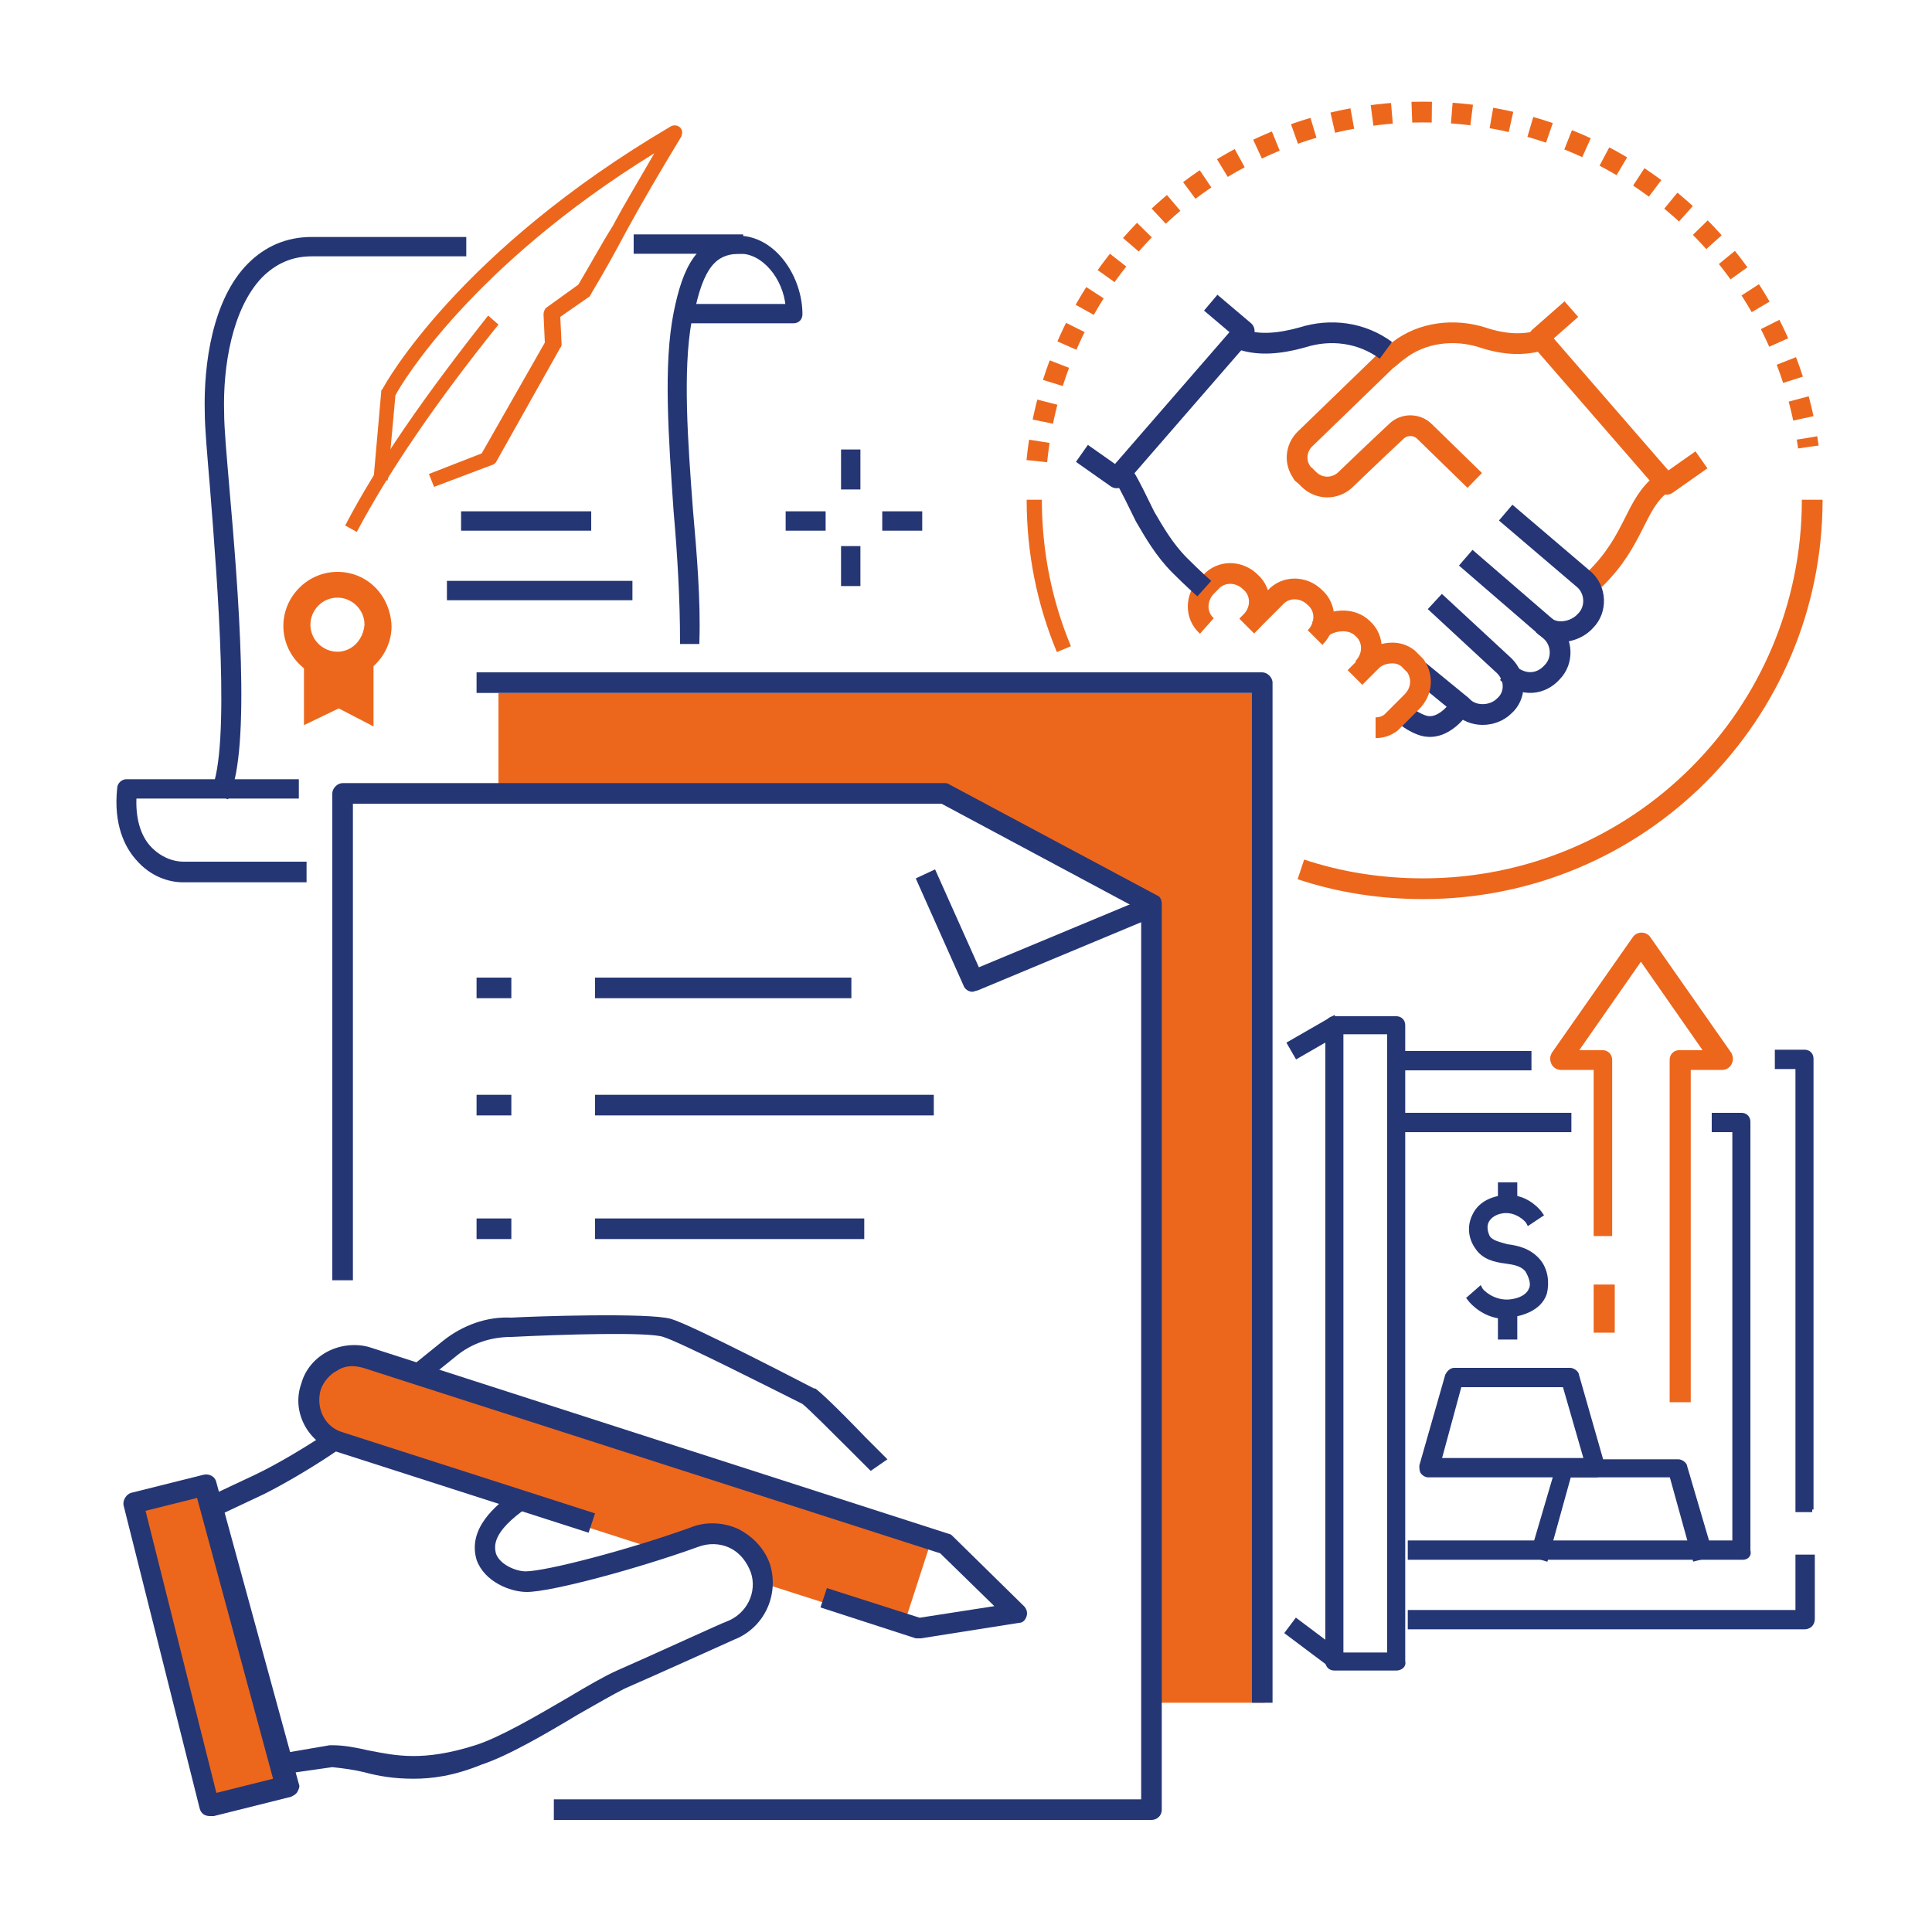 <?xml version="1.0" encoding="utf-8"?>
<!-- Generator: Adobe Illustrator 27.8.1, SVG Export Plug-In . SVG Version: 6.00 Build 0)  -->
<svg version="1.1" id="Calque_1" xmlns="http://www.w3.org/2000/svg" xmlns:xlink="http://www.w3.org/1999/xlink" x="0px" y="0px"
	 viewBox="0 0 150 150" style="enable-background:new 0 0 150 150;" xml:space="preserve">
<style type="text/css">
	.st0{fill:#253675;stroke:#253675;stroke-width:0.403;stroke-miterlimit:10;}
	.st1{fill:#EC671C;}
	.st2{fill:#EC671C;stroke:#EC661C;stroke-width:0.537;stroke-miterlimit:10;}
	.st3{fill:#253675;}
	.st4{fill:none;stroke:#EC671C;stroke-width:1.61;stroke-linejoin:round;stroke-miterlimit:10;}
	.st5{fill:none;stroke:#253576;stroke-width:1.61;stroke-linejoin:round;stroke-miterlimit:10;}
	.st6{fill:none;stroke:#EC671C;stroke-width:1.61;stroke-linejoin:round;stroke-miterlimit:10;stroke-dasharray:1.551,1.551;}
	.st7{fill:none;stroke:#EC671C;stroke-width:1.181;stroke-linejoin:round;stroke-miterlimit:10;}
</style>
<g>
	<g>
		<g>
			<rect x="65.5" y="35.1" class="st0" width="1.1" height="2.7"/>
		</g>
		<g>
			<rect x="65.5" y="42.6" class="st0" width="1.1" height="2.7"/>
		</g>
		<g>
			<rect x="61.2" y="39.9" class="st0" width="2.7" height="1.1"/>
		</g>
		<g>
			<rect x="68.7" y="39.9" class="st0" width="2.7" height="1.1"/>
		</g>
	</g>
	<g>
		<g>
			<path class="st1" d="M29,56.4L26.3,55l-2.7,1.3v-4.9c1.6,0.8,3.4,0.8,5.4,0V56.4z"/>
		</g>
		<g>
			<path class="st0" d="M54.1,49.8l-1.1,0c0-3.2-0.2-6.7-0.5-10.1c-0.4-5.8-0.8-11.4,0-15.4c0.7-3.5,1.8-5.8,4.8-5.8
				c2.8,0,4.8,3.1,4.8,5.9c0,0.3-0.2,0.5-0.5,0.5h-8.1c-0.7,3.9-0.3,9.4,0.1,14.7C53.9,43,54.2,46.6,54.1,49.8z M53.8,23.8h7.4
				c-0.2-2.3-1.9-4.3-3.7-4.3C55.8,19.5,54.6,20.2,53.8,23.8z"/>
		</g>
		<g>
			<path class="st0" d="M23.6,68.3h-9.4c-1,0-2.4-0.4-3.5-1.7c-0.8-0.9-1.7-2.6-1.4-5.4c0-0.3,0.3-0.5,0.5-0.5h13.2v1.1H10.4
				c-0.1,1.7,0.3,3.1,1.1,4c0.9,1,2,1.3,2.7,1.3h9.4V68.3z"/>
		</g>
		<g>
			<path class="st0" d="M17.6,61.8l-1-0.4c1.5-3.4,0.5-16-0.1-23.6c-0.2-2.4-0.4-4.6-0.4-5.8c-0.1-3.7,0.6-8.7,3.3-11.4
				c1.3-1.3,2.9-2,4.8-2H36v1.1H24.2c-1.6,0-2.9,0.6-4,1.7c-2.4,2.5-3.1,7.1-3,10.6c0,1.3,0.2,3.4,0.4,5.8
				C18.3,45.8,19.3,58.1,17.6,61.8z"/>
		</g>
		<g>
			<rect x="49.4" y="18.4" class="st0" width="8.1" height="1.1"/>
		</g>
		<g>
			<rect x="34.9" y="45.3" class="st0" width="14" height="1.1"/>
		</g>
		<g>
			<rect x="36" y="39.9" class="st0" width="9.7" height="1.1"/>
		</g>
		<g>
			<path class="st1" d="M27.7,41.3l-0.9-0.5C29.3,36,33,30.7,37.9,24.5l0.8,0.7C33.8,31.3,30.2,36.6,27.7,41.3z"/>
		</g>
		<g>
			<path class="st1" d="M33.7,37.8l-0.4-1l4.1-1.6l4.9-8.6l-0.1-2.2c0-0.2,0.1-0.4,0.2-0.5l2.5-1.8c0.9-1.5,1.7-3,2.7-4.6
				c0.9-1.7,2-3.5,3.2-5.6c-14.1,8.7-19.6,17.8-20.1,18.8l-0.6,6.6l-1.1-0.1l0.6-6.8c0-0.1,0-0.1,0.1-0.2
				c0.2-0.4,5.9-10.7,22.4-20.4c0.2-0.1,0.5-0.1,0.7,0.1c0.2,0.2,0.2,0.4,0.1,0.7c-1.7,2.8-3.1,5.2-4.3,7.4
				c-0.9,1.7-1.8,3.3-2.7,4.8c0,0.1-0.1,0.1-0.1,0.2l-2.3,1.6l0.1,2.1c0,0.1,0,0.2-0.1,0.3l-5,8.9c-0.1,0.1-0.2,0.2-0.3,0.2
				L33.7,37.8z"/>
		</g>
		<g>
			<path class="st1" d="M26.2,44.4c-2.3,0-4.2,1.9-4.2,4.2c0,2.3,1.9,4.2,4.2,4.2c2.3,0,4.2-1.9,4.2-4.2
				C30.3,46.2,28.5,44.4,26.2,44.4z M26.2,50.6c-1.1,0-2.1-0.9-2.1-2.1c0-1.1,0.9-2.1,2.1-2.1c1.1,0,2.1,0.9,2.1,2.1
				C28.2,49.7,27.3,50.6,26.2,50.6z"/>
		</g>
	</g>
	<g>
		<g>
			<path class="st2" d="M131,108.6h-1.1V82.3c0-0.3,0.2-0.5,0.5-0.5h2.3l-5.3-7.6l-5.3,7.6h2.3c0.3,0,0.5,0.2,0.5,0.5v13.4H124V82.8
				h-2.8c-0.2,0-0.4-0.1-0.5-0.3c-0.1-0.2-0.1-0.4,0-0.6l6.3-9c0.2-0.3,0.7-0.3,0.9,0l6.3,9c0.1,0.2,0.1,0.4,0,0.6
				c-0.1,0.2-0.3,0.3-0.5,0.3H131V108.6z"/>
		</g>
		<g>
			<rect x="124" y="100" class="st2" width="1.1" height="3.2"/>
		</g>
		<g>
			<rect x="116.5" y="92" class="st0" width="1.1" height="1.1"/>
		</g>
		<g>
			<rect x="116.5" y="102.2" class="st0" width="1.1" height="1.6"/>
		</g>
		<g>
			<path class="st0" d="M116.9,102.2c-1.5,0-2.5-1-2.8-1.4l0.8-0.7c0.1,0.2,0.9,1,2.1,1c0.5,0,1.6-0.2,1.9-1c0.2-0.4,0-1-0.3-1.5
				c-0.4-0.5-1-0.6-1.7-0.7c-0.8-0.1-1.7-0.3-2.2-1.1c-0.5-0.7-0.6-1.6-0.2-2.4c0.5-1.1,1.8-1.5,2.9-1.4c1.2,0.1,2,1,2.2,1.3
				l-0.9,0.6c-0.1-0.2-0.7-0.8-1.5-0.9c-0.7-0.1-1.5,0.2-1.8,0.8c-0.2,0.4-0.1,0.9,0.1,1.3c0.3,0.4,0.8,0.5,1.5,0.7
				c0.8,0.1,1.7,0.3,2.4,1.1c0.6,0.7,0.7,1.7,0.5,2.5c-0.4,1.2-1.8,1.6-2.8,1.7C117,102.2,117,102.2,116.9,102.2z"/>
		</g>
		<g>
			<path class="st0" d="M131.6,121l-1.8-6.5h-8l-1.8,6.5l-1-0.3l2-6.8c0.1-0.2,0.3-0.4,0.5-0.4h8.8c0.2,0,0.5,0.2,0.5,0.4l2,6.8
				L131.6,121z"/>
		</g>
		<g>
			<path class="st0" d="M123.9,114.5h-13c-0.2,0-0.3-0.1-0.4-0.2c-0.1-0.1-0.1-0.3-0.1-0.5l2-7c0.1-0.2,0.3-0.4,0.5-0.4h9
				c0.2,0,0.5,0.2,0.5,0.4l2,7c0,0.2,0,0.3-0.1,0.5C124.2,114.4,124.1,114.5,123.9,114.5z M111.7,113.4h11.5l-1.7-5.9h-8.2
				L111.7,113.4z"/>
		</g>
		<g>
			<path class="st0" d="M140.1,126.3h-30.6v-1.1h30.1v-4.3h1.1v4.8C140.7,126.1,140.4,126.3,140.1,126.3z"/>
		</g>
		<g>
			<path class="st0" d="M140.7,117.2h-1.1V82.8H138v-1.1h2.1c0.3,0,0.5,0.2,0.5,0.5V117.2z"/>
		</g>
		<g>
			<rect x="109" y="81.8" class="st0" width="9.7" height="1.1"/>
		</g>
		<g>
			<path class="st0" d="M108.4,129.5h-4.8c-0.3,0-0.5-0.2-0.5-0.5V79.6c0-0.3,0.2-0.5,0.5-0.5h4.8c0.3,0,0.5,0.2,0.5,0.5V129
				C109,129.3,108.7,129.5,108.4,129.5z M104.1,128.5h3.8V80.1h-3.8V128.5z"/>
		</g>
		<g>
			<path class="st0" d="M135.3,120.9h-25.8v-1.1h25.2V87.7h-1.6v-1.1h2.1c0.3,0,0.5,0.2,0.5,0.5v33.3
				C135.8,120.7,135.6,120.9,135.3,120.9z"/>
		</g>
		<g>
			<rect x="108.4" y="86.6" class="st0" width="13.4" height="1.1"/>
		</g>
		<g>
			
				<rect x="100.1" y="80" transform="matrix(0.867 -0.499 0.499 0.867 -26.556 61.614)" class="st0" width="3.9" height="1.1"/>
		</g>
		<g>
			
				<rect x="101.5" y="125.5" transform="matrix(0.6 -0.8 0.8 0.6 -61.309 132.654)" class="st0" width="1.1" height="4.3"/>
		</g>
	</g>
	<g>
		<g>
			<polygon class="st1" points="38.7,53.8 38.7,61.4 73.4,61.7 89.7,70.1 90.1,132.2 98.2,132.2 98.2,53.8 			"/>
		</g>
		<g>
			<path class="st3" d="M89.4,141.3H43v-1.6h45.6v-69l-15.5-8.3H27.4v37h-1.6V61.6c0-0.4,0.4-0.8,0.8-0.8h46.7c0.1,0,0.3,0,0.4,0.1
				l16.1,8.6c0.3,0.1,0.4,0.4,0.4,0.7v70.3C90.2,141,89.8,141.3,89.4,141.3z"/>
		</g>
		<g>
			<path class="st3" d="M75.5,77c-0.3,0-0.6-0.2-0.7-0.5l-3.7-8.3l1.5-0.7l3.4,7.6l13.2-5.5l0.6,1.5l-13.9,5.8
				C75.8,76.9,75.6,77,75.5,77z"/>
		</g>
		<g>
			<rect x="46.2" y="75.9" class="st3" width="19.9" height="1.6"/>
		</g>
		<g>
			<rect x="37" y="75.9" class="st3" width="2.7" height="1.6"/>
		</g>
		<g>
			<rect x="37" y="85" class="st3" width="2.7" height="1.6"/>
		</g>
		<g>
			<rect x="37" y="94.6" class="st3" width="2.7" height="1.6"/>
		</g>
		<g>
			<rect x="46.2" y="85" class="st3" width="26.3" height="1.6"/>
		</g>
		<g>
			<rect x="46.2" y="94.6" class="st3" width="20.9" height="1.6"/>
		</g>
		<g>
			<path class="st3" d="M98.8,132.2h-1.6V53.8H37v-1.6H98c0.4,0,0.8,0.4,0.8,0.8V132.2z"/>
		</g>
		<g>
			<path class="st1" d="M29,105.1c-2.2-0.7-5.1,1.3-5.1,3.9c0,1.5,1,2.9,2.5,3.4l24.9,8c3.9-1.9,7.5-1.2,8.5,2.7l10.3,3.3l2.4-7.4
				L29,105.1z"/>
		</g>
		<g>
			<polygon class="st1" points="15.9,140.3 22.3,138.7 15.9,115.3 9.8,117 			"/>
		</g>
		<g>
			<path class="st3" d="M16.3,141c-0.4,0-0.7-0.2-0.8-0.6l-5.9-23.5c-0.1-0.4,0.2-0.9,0.6-1l5.6-1.4c0.4-0.1,0.9,0.1,1,0.6l6.4,23.4
				c0.1,0.2,0,0.4-0.1,0.6c-0.1,0.2-0.3,0.3-0.5,0.4l-6,1.5C16.4,141,16.3,141,16.3,141z M11.3,117.3l5.5,21.9l4.4-1.1l-5.9-21.8
				L11.3,117.3z"/>
		</g>
		<g>
			<path class="st3" d="M67.6,114.2c-0.4-0.4-1-1-1.7-1.7c-1.2-1.2-3.2-3.2-3.6-3.5c-2.6-1.3-9.5-4.8-10.8-5.2
				c-1.1-0.4-7.8-0.2-11.8,0c-1.6,0-3.1,0.5-4.3,1.5l-2.6,2.1l-1-1.2l2.6-2.1c1.5-1.2,3.4-1.9,5.3-1.8c1.7-0.1,10.7-0.4,12.4,0.1
				c1.7,0.5,10.7,5.2,11.1,5.4c0,0,0,0,0.1,0c0.4,0.3,1.5,1.3,3.9,3.8c0.7,0.7,1.3,1.3,1.7,1.7L67.6,114.2z"/>
		</g>
		<g>
			<path class="st3" d="M17.1,117.6l-0.7-1.5l3.4-1.6c1.7-0.8,4.2-2.3,5.8-3.4l0.9,1.3c-1.7,1.2-4.2,2.7-6,3.6L17.1,117.6z"/>
		</g>
		<g>
			<path class="st3" d="M32.1,138.1c-1.5,0-2.7-0.2-3.8-0.5c-0.8-0.2-1.6-0.3-2.5-0.4l-3.5,0.5l-0.2-1.6l3.5-0.6c0.1,0,0.1,0,0.2,0
				c1,0,1.9,0.2,2.8,0.4c2.1,0.4,4.2,0.9,8.3-0.4c1.9-0.6,4.8-2.3,7.2-3.7c1.5-0.9,2.9-1.7,3.8-2.1c2.3-1,8.4-3.8,8.5-3.8
				c1.6-0.6,2.4-2.3,1.9-3.8c-0.3-0.8-0.8-1.5-1.6-1.9c-0.8-0.4-1.7-0.4-2.5-0.1c-4.7,1.7-11.4,3.5-13.3,3.5c-1.3,0-3.3-0.8-3.9-2.5
				c-0.7-2.4,1.4-4.2,3.1-5.4l0.9,1.3c-2.9,2-2.6,3.1-2.5,3.6c0.3,0.9,1.6,1.4,2.3,1.4c1.6,0,8.1-1.7,12.8-3.4
				c1.2-0.5,2.6-0.4,3.7,0.1c1.2,0.6,2.1,1.6,2.5,2.8c0.7,2.4-0.5,4.9-2.8,5.8c0,0-6.2,2.8-8.5,3.8c-0.8,0.4-2.2,1.2-3.6,2
				c-2.5,1.5-5.4,3.2-7.5,3.9C35.2,137.9,33.5,138.1,32.1,138.1z"/>
		</g>
		<g>
			<path class="st3" d="M71.3,127.2c-0.1,0-0.2,0-0.2,0l-7.4-2.4l0.5-1.5l7.2,2.3l5.8-0.9l-4.2-4.1l-44.8-14.4
				c-0.7-0.2-1.4-0.2-2,0.2c-0.6,0.3-1.1,0.9-1.3,1.5c-0.4,1.4,0.3,2.9,1.7,3.3l19.6,6.3l-0.5,1.5l-19.6-6.3
				c-2.2-0.7-3.5-3.1-2.7-5.3c0.3-1.1,1.1-2,2.1-2.5c1-0.5,2.2-0.6,3.2-0.3l45,14.5c0.1,0,0.2,0.1,0.3,0.2l5.5,5.4
				c0.2,0.2,0.3,0.5,0.2,0.8c-0.1,0.3-0.3,0.5-0.6,0.5l-7.6,1.2C71.4,127.2,71.4,127.2,71.3,127.2z"/>
		</g>
	</g>
	<g>
		<path class="st4" d="M129.1,37.5c-2.2,1.6-2.1,4.4-5.3,7.5"/>
		<path class="st4" d="M102.1,49.5c0.9-0.9,0.9-2.3,0-3.1c-0.9-0.9-2.3-0.9-3.1,0l-2.2,2.2"/>
		<path class="st4" d="M96.8,48.6l0.3-0.3c0.9-0.9,0.9-2.3,0-3.1c-0.9-0.9-2.3-0.9-3.1,0l-0.3,0.3c-0.9,0.9-0.9,2.3,0,3.1"/>
		<path class="st4" d="M105.8,51.9c0.9-0.9,0.9-2.3,0-3.1c-0.9-0.9-2.5-0.7-3.4,0.1"/>
		<polyline class="st4" points="132.1,35.7 129.4,37.6 119.5,26.2 122,24 		"/>
		<path class="st5" d="M93.5,45.7c-1-0.9-1.5-1.4-1.9-1.8c-1.2-1.2-2-2.6-2.7-3.8c-0.6-1.2-1.1-2.3-1.6-3.1c0-0.1-0.1-0.1-0.1-0.2"
			/>
		<path class="st5" d="M111.4,46.7l5.4,5c0.9,0.9,0.9,2.3,0,3.1c-0.9,0.9-2.5,0.9-3.3,0l-3.3-2.7"/>
		<path class="st4" d="M119.7,26.4c-1.3,0.4-2.8,0.4-4.6-0.2c-2.2-0.7-4.7-0.4-6.5,1c-0.3,0.2-0.6,0.5-1,0.8l-6.3,6.1
			c-0.7,0.7-0.8,1.8-0.2,2.6c0,0.1,0.1,0.1,0.2,0.2l0.3,0.3c0.8,0.8,2,0.8,2.8,0.1c0.2-0.2,2.5-2.4,4-3.8c0.6-0.6,1.6-0.6,2.2,0
			l3.9,3.8"/>
		<polyline class="st5" points="84,35.2 86.7,37.1 96.6,25.7 94,23.5 		"/>
		<path class="st5" d="M107.6,27.2c-1.9-1.4-4.3-1.7-6.5-1c-1.8,0.5-3.3,0.6-4.6,0.2"/>
		<path class="st5" d="M108.9,55.3c0,0,0.4,0.6,1.5,1c1.7,0.6,3-1.5,3-1.5"/>
		<path class="st5" d="M113.8,43.3l6.6,5.7c0.9,0.8,1,2.3,0.1,3.2c-0.8,0.9-2.2,1.2-3.5,0"/>
		<path class="st5" d="M116.9,39.8l6.1,5.2c0.9,0.8,1,2.3,0.1,3.2c-0.8,0.9-2.4,1.2-3.3,0.3"/>
		<path class="st4" d="M105.2,52.6l1.3-1.3c0.4-0.4,1-0.6,1.6-0.6c0.4,0,0.8,0.1,1.2,0.4c0,0,0,0,0,0c0.1,0.1,0.2,0.2,0.3,0.3
			c0.1,0.1,0.2,0.2,0.3,0.3c0.6,0.9,0.5,2-0.3,2.8l-1.3,1.3c-0.1,0.1-0.2,0.2-0.3,0.3c-0.4,0.3-0.8,0.4-1.2,0.4"/>
	</g>
	<path class="st6" d="M80.5,35.8c1.5-15.2,14.4-27.1,30-27.1c15.3,0,27.9,11.3,29.9,26"/>
	<path class="st7" d="M82.6,50.4c-1.5-3.6-2.3-7.5-2.3-11.6"/>
	<path class="st4" d="M140.7,38.8c0,16.7-13.5,30.2-30.2,30.2c-3.3,0-6.5-0.5-9.5-1.5"/>
</g>
</svg>
